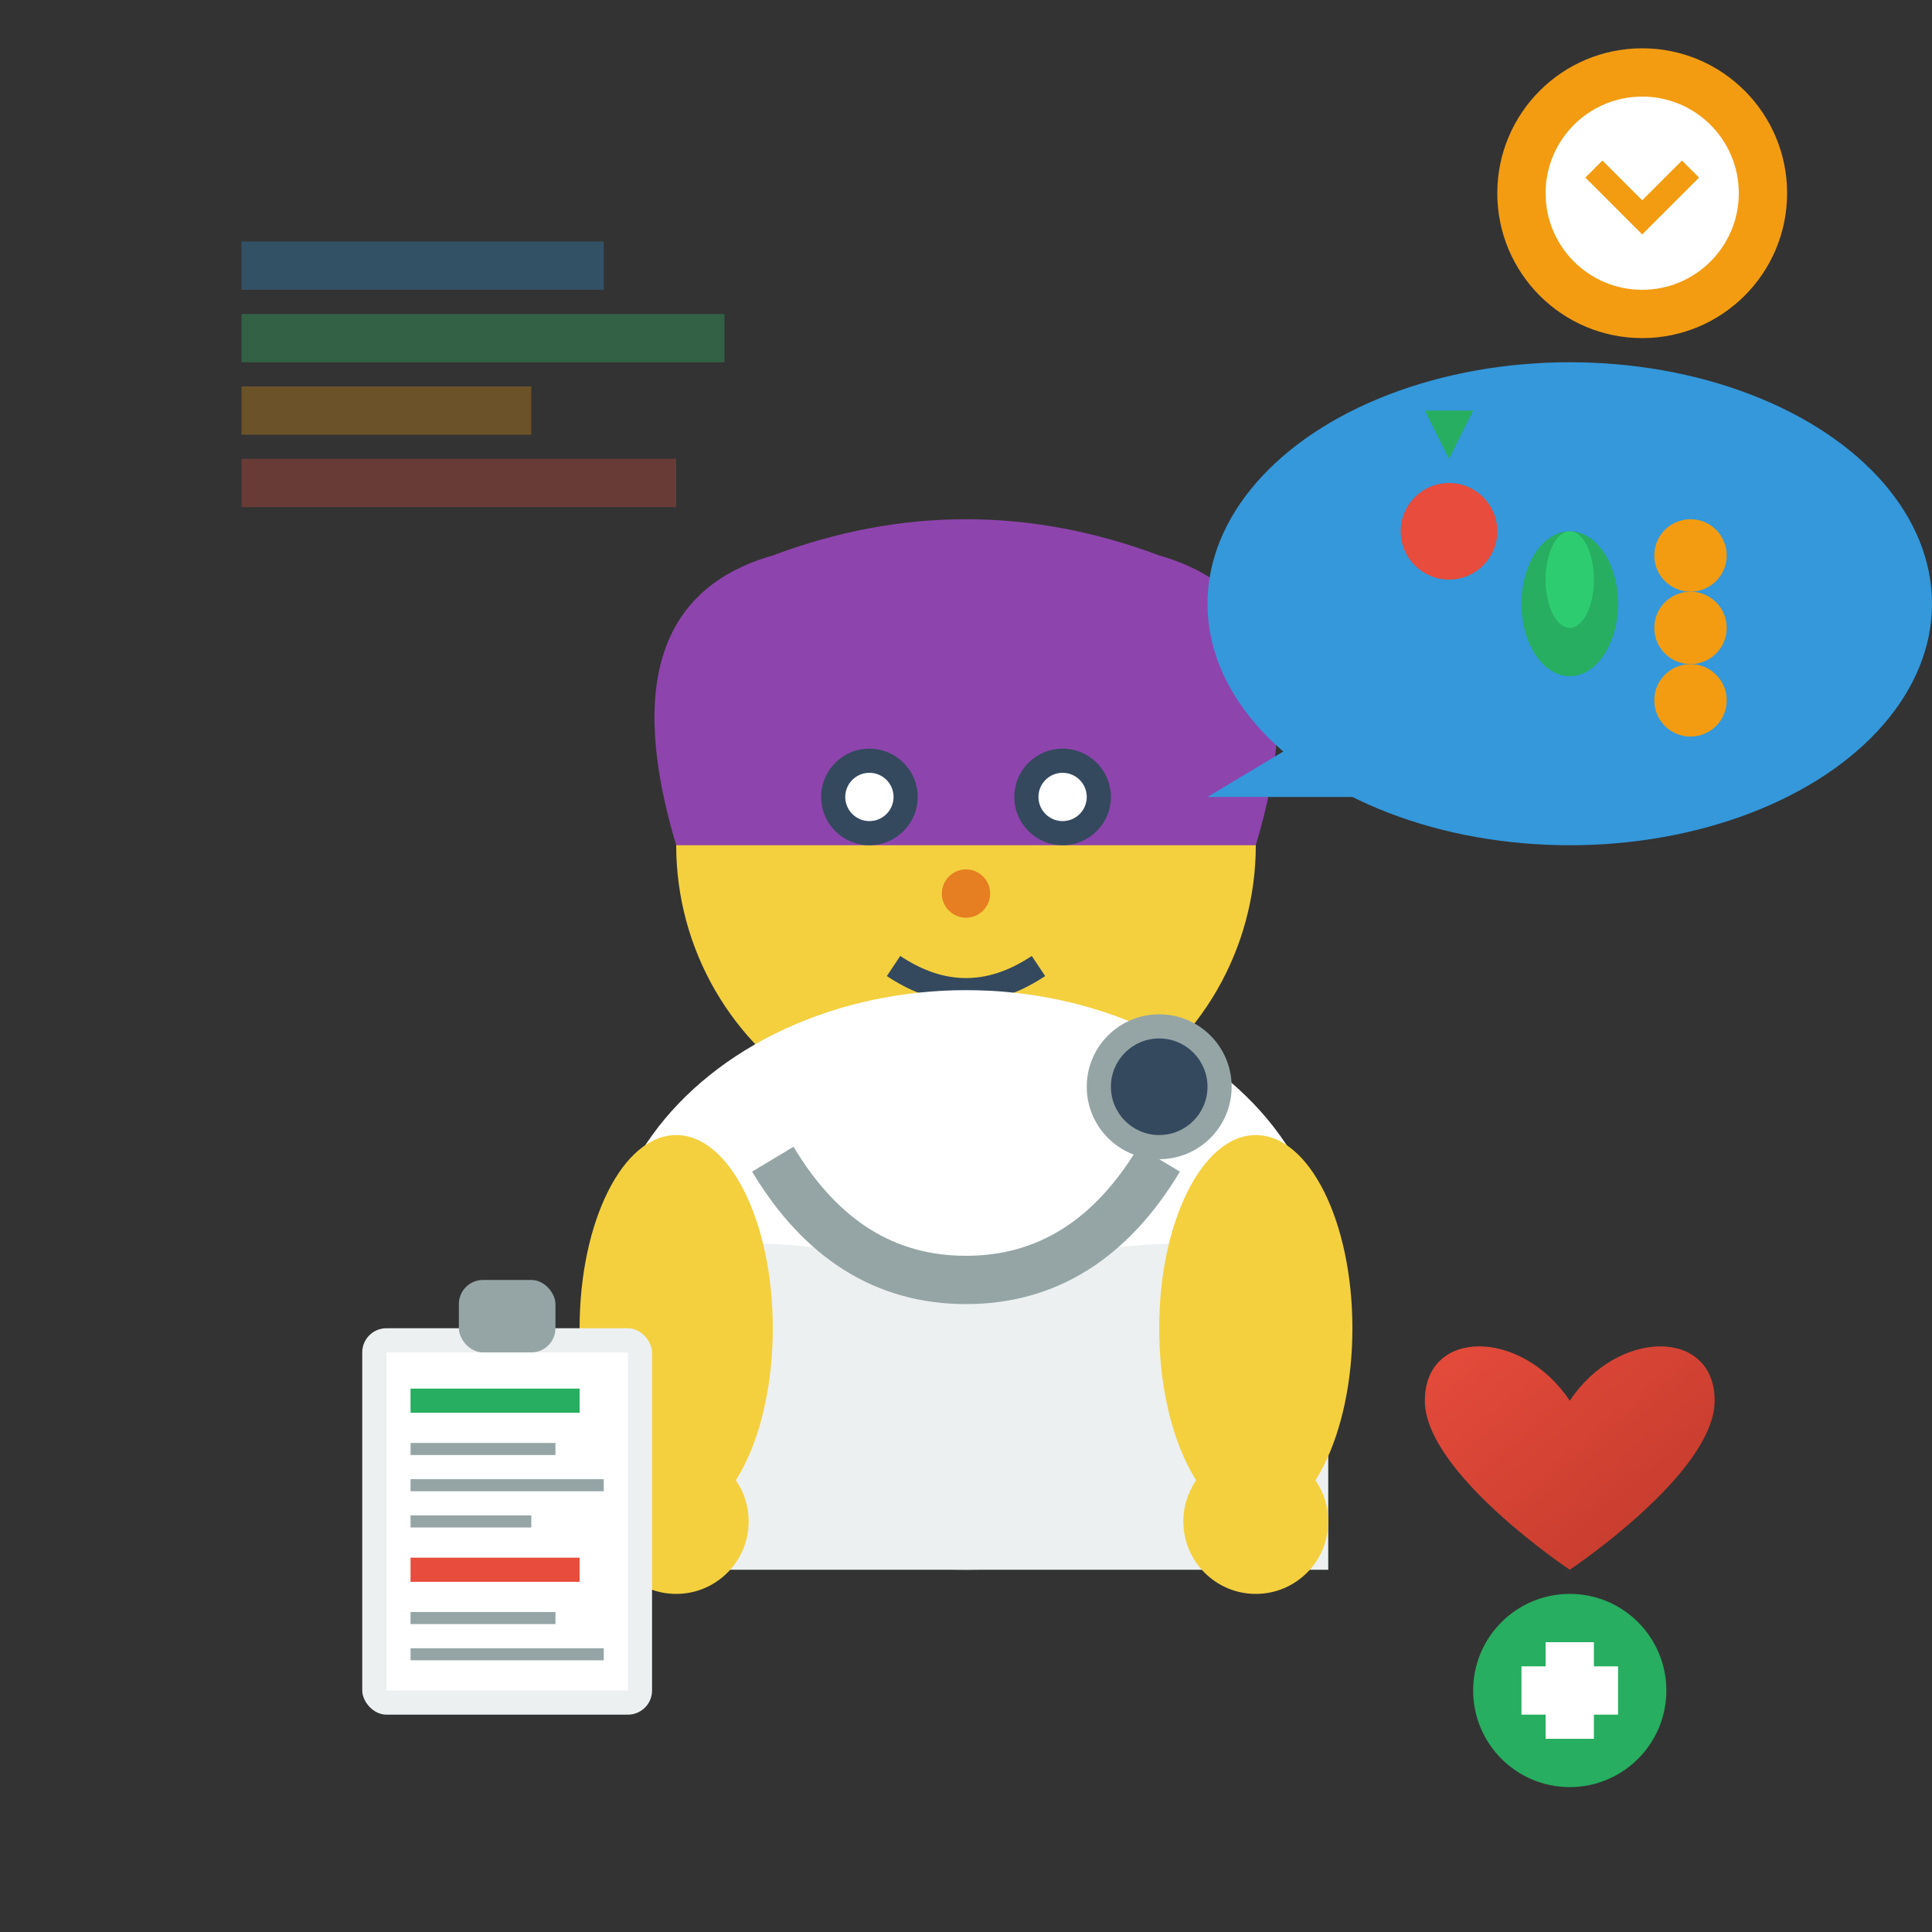 <svg width="80" height="80" viewBox="0 0 80 80" xmlns="http://www.w3.org/2000/svg">
  <rect x="0" y="0" width="80" height="80" fill="#333333" stroke="none"/>
  <defs>
    <linearGradient id="personGradient" x1="0%" y1="0%" x2="100%" y2="100%">
      <stop offset="0%" style="stop-color:#3498db;stop-opacity:1" />
      <stop offset="100%" style="stop-color:#2980b9;stop-opacity:1" />
    </linearGradient>
    
    <linearGradient id="heartGradient" x1="0%" y1="0%" x2="100%" y2="100%">
      <stop offset="0%" style="stop-color:#e74c3c;stop-opacity:1" />
      <stop offset="100%" style="stop-color:#c0392b;stop-opacity:1" />
    </linearGradient>
  </defs>
  
  <!-- Expert/Nutritionist -->
  <g transform="translate(40, 45)">
    <!-- Head -->
    <circle cx="0" cy="-10" r="12" fill="#f4d03f"/>
    
    <!-- Hair -->
    <path d="M-12 -10 Q-15 -20, -8 -22 Q0 -25, 8 -22 Q15 -20, 12 -10" fill="#8e44ad"/>
    
    <!-- Eyes -->
    <circle cx="-4" cy="-12" r="2" fill="#34495e"/>
    <circle cx="4" cy="-12" r="2" fill="#34495e"/>
    <circle cx="-4" cy="-12" r="1" fill="#fff"/>
    <circle cx="4" cy="-12" r="1" fill="#fff"/>
    
    <!-- Nose -->
    <circle cx="0" cy="-8" r="1" fill="#e67e22"/>
    
    <!-- Mouth -->
    <path d="M-3 -5 Q0 -3, 3 -5" stroke="#34495e" stroke-width="1" fill="none"/>
    
    <!-- Body -->
    <ellipse cx="0" cy="8" rx="15" ry="12" fill="#fff"/>
    
    <!-- Lab coat -->
    <path d="M-15 8 L-15 20 L15 20 L15 8 Q10 5, 0 8 Q-10 5, -15 8" fill="#ecf0f1"/>
    
    <!-- Stethoscope -->
    <circle cx="8" cy="0" r="3" fill="#95a5a6"/>
    <circle cx="8" cy="0" r="2" fill="#34495e"/>
    <path d="M8 3 Q5 8, 0 8 Q-5 8, -8 3" stroke="#95a5a6" stroke-width="2" fill="none"/>
    
    <!-- Arms -->
    <ellipse cx="-12" cy="10" rx="4" ry="8" fill="#f4d03f"/>
    <ellipse cx="12" cy="10" rx="4" ry="8" fill="#f4d03f"/>
    
    <!-- Hands -->
    <circle cx="-12" cy="18" r="3" fill="#f4d03f"/>
    <circle cx="12" cy="18" r="3" fill="#f4d03f"/>
  </g>
  
  <!-- Speech bubble with advice -->
  <g transform="translate(65, 25)">
    <ellipse cx="0" cy="0" rx="15" ry="10" fill="#3498db"/>
    <polygon points="-10,5 -15,8 -8,8" fill="#3498db"/>
    
    <!-- Healthy food icons in speech bubble -->
    <circle cx="-5" cy="-3" r="2" fill="#e74c3c"/>
    <path d="M-5 -6 L-4 -8 L-6 -8 Z" fill="#27ae60"/>
    
    <ellipse cx="0" cy="0" rx="2" ry="3" fill="#27ae60"/>
    <ellipse cx="0" cy="-1" rx="1" ry="2" fill="#2ecc71"/>
    
    <circle cx="5" cy="-2" r="1.5" fill="#f39c12"/>
    <circle cx="5" cy="1" r="1.5" fill="#f39c12"/>
    <circle cx="5" cy="4" r="1.5" fill="#f39c12"/>
  </g>
  
  <!-- Clipboard with nutrition plan -->
  <g transform="translate(15, 55)">
    <rect x="0" y="0" width="12" height="16" rx="1" fill="#ecf0f1"/>
    <rect x="1" y="1" width="10" height="14" fill="#fff"/>
    
    <!-- Clip -->
    <rect x="4" y="-2" width="4" height="3" rx="1" fill="#95a5a6"/>
    
    <!-- Content lines -->
    <line x1="2" y1="3" x2="9" y2="3" stroke="#27ae60" stroke-width="1"/>
    <line x1="2" y1="5" x2="8" y2="5" stroke="#95a5a6" stroke-width="0.5"/>
    <line x1="2" y1="6.5" x2="10" y2="6.5" stroke="#95a5a6" stroke-width="0.5"/>
    <line x1="2" y1="8" x2="7" y2="8" stroke="#95a5a6" stroke-width="0.5"/>
    
    <line x1="2" y1="10" x2="9" y2="10" stroke="#e74c3c" stroke-width="1"/>
    <line x1="2" y1="12" x2="8" y2="12" stroke="#95a5a6" stroke-width="0.5"/>
    <line x1="2" y1="13.5" x2="10" y2="13.5" stroke="#95a5a6" stroke-width="0.5"/>
  </g>
  
  <!-- Health symbols -->
  <g transform="translate(65, 55)">
    <!-- Heart -->
    <path d="M0 3 C-2 0, -6 0, -6 3 C-6 6, 0 10, 0 10 C0 10, 6 6, 6 3 C6 0, 2 0, 0 3 Z" 
          fill="url(#heartGradient)"/>
    
    <!-- Plus sign -->
    <g transform="translate(0, 15)">
      <circle cx="0" cy="0" r="4" fill="#27ae60"/>
      <rect x="-2" y="-1" width="4" height="2" fill="#fff"/>
      <rect x="-1" y="-2" width="2" height="4" fill="#fff"/>
    </g>
  </g>
  
  <!-- Nutrition charts background -->
  <g transform="translate(10, 10)" opacity="0.3">
    <rect x="0" y="0" width="15" height="2" fill="#3498db"/>
    <rect x="0" y="3" width="20" height="2" fill="#2ecc71"/>
    <rect x="0" y="6" width="12" height="2" fill="#f39c12"/>
    <rect x="0" y="9" width="18" height="2" fill="#e74c3c"/>
  </g>
  
  <!-- Certification badge -->
  <g transform="translate(68, 8)">
    <circle cx="0" cy="0" r="6" fill="#f39c12"/>
    <circle cx="0" cy="0" r="4" fill="#fff"/>
    <path d="M-2 -1 L0 1 L2 -1" stroke="#f39c12" stroke-width="1" fill="none"/>
  </g>
</svg>
